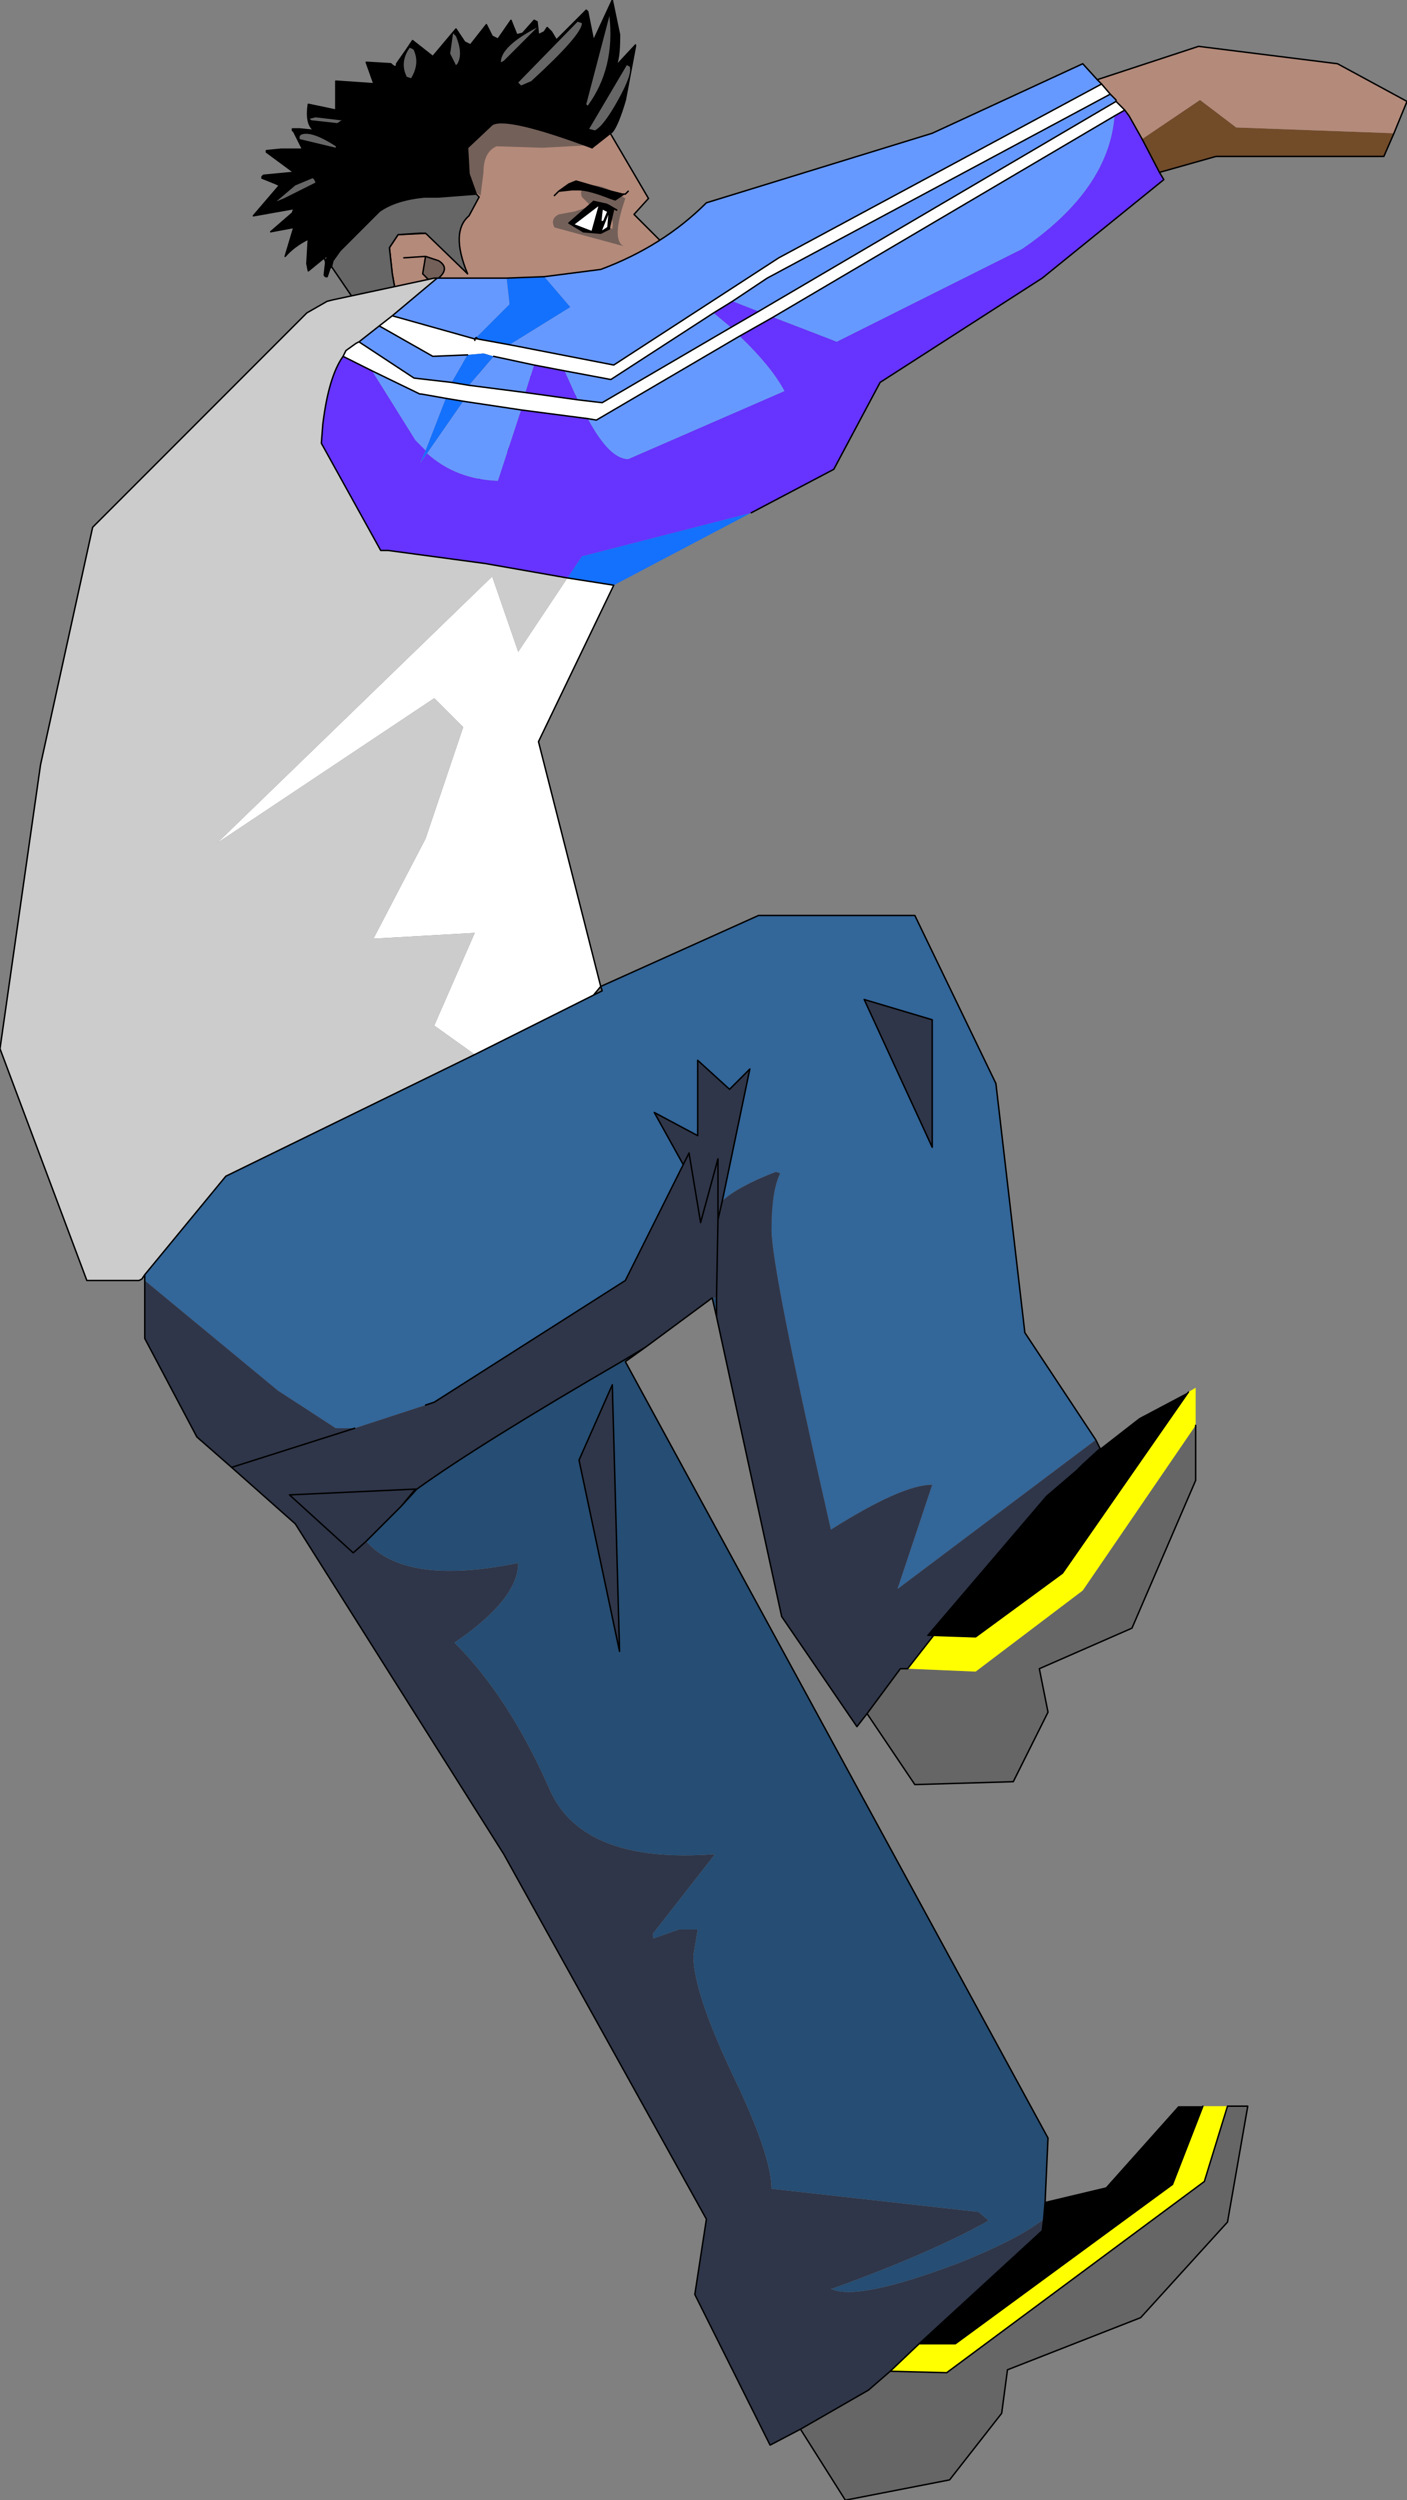 <?xml version="1.0" encoding="UTF-8" standalone="no"?>
<svg xmlns:xlink="http://www.w3.org/1999/xlink" height="86.3px" width="48.6px" xmlns="http://www.w3.org/2000/svg">
  <rect width="100%" height="100%" fill="#808080" stroke="none"/>
  <g transform="matrix(1.0, 0.0, 0.0, 1.0, 40.3, 6.1)">
    <path d="M-21.85 8.2 L-22.2 8.45 -22.6 9.1 Q-22.7 9.55 -23.4 10.05 L-24.2 10.9 -24.6 11.75 Q-25.25 12.7 -25.3 13.25 L-30.75 8.05 -28.75 6.65 -27.35 5.7 -26.6 5.15 -25.05 4.05 -23.8 6.85 -21.35 7.85 -21.65 7.9 -21.85 8.2" fill="#b48a7a" fill-rule="evenodd" stroke="none"/>
    <path d="M-25.05 4.05 L-24.55 3.3 Q-20.7 5.5 -20.6 5.8 L-19.1 7.9 -20.4 7.8 -21.15 7.8 -21.3 7.8 -21.35 7.85 -23.8 6.85 -25.05 4.05 M-21.65 7.9 L-21.7 8.0 -21.85 8.2 -21.65 7.9" fill="#736059" fill-rule="evenodd" stroke="none"/>
    <path d="M-21.85 8.2 L-22.2 8.45 -22.6 9.1 Q-22.7 9.55 -23.4 10.05 L-24.2 10.9 -24.6 11.75 Q-25.25 12.7 -25.3 13.25 L-30.75 8.05 -28.75 6.65 -27.35 5.7 -26.6 5.15 -25.05 4.05 -24.55 3.3 Q-20.7 5.5 -20.6 5.8 L-19.1 7.9 -20.4 7.8 -21.15 7.8 -21.3 7.8 M-21.35 7.85 L-21.65 7.9 -21.7 8.0 -21.85 8.2 -21.65 7.9" fill="none" stroke="#000000" stroke-linecap="round" stroke-linejoin="round" stroke-width="0.05"/>
    <path d="M-24.35 4.65 Q-24.2 5.05 -24.4 5.6 -24.0 5.75 -23.95 5.85 L-23.85 6.3 -24.0 6.55 -24.55 6.35 -25.85 6.55 Q-25.9 6.5 -26.8 6.15 L-26.6 5.85 -26.0 5.95 -24.75 4.45 Q-24.5 4.35 -24.35 4.65" fill="#736059" fill-rule="evenodd" stroke="none"/>
    <path d="M-25.75 -0.75 Q-23.4 -3.2 -22.45 -3.1 L-20.55 -2.7 -19.7 -2.3 -19.25 -1.55 -17.9 0.75 -18.4 1.3 -17.2 2.5 -16.9 3.0 -17.2 3.45 Q-17.65 3.3 -18.05 3.45 L-18.3 3.55 -18.25 3.7 -17.65 4.35 -18.1 4.9 -18.3 4.9 -18.0 5.5 -18.45 5.65 -18.55 5.7 -18.45 6.55 -18.0 7.25 -19.2 7.9 -21.0 7.4 -23.5 6.15 -24.4 4.65 -25.15 4.8 -25.45 4.7 -26.6 4.2 -26.75 3.35 -26.85 2.45 -26.55 2.0 -25.5 1.95 -25.75 -0.75 M-18.4 4.9 L-18.3 4.9 -18.4 4.9 -19.8 4.95 Q-20.1 4.95 -19.95 5.2 L-19.15 5.05 -18.4 4.9 M-25.6 2.75 L-25.7 3.35 -25.25 3.8 -24.85 3.65 -25.15 3.5 Q-24.75 3.15 -25.15 2.9 L-25.6 2.75 -26.35 2.8 -25.6 2.75 M-18.75 2.95 L-19.05 3.1 -18.85 3.45 Q-18.95 3.05 -18.7 2.9 L-18.75 2.95" fill="#b48a7a" fill-rule="evenodd" stroke="none"/>
    <path d="M-18.4 4.9 L-19.15 5.05 -19.95 5.2 Q-20.1 4.95 -19.8 4.95 L-18.4 4.9 M-25.6 2.75 L-25.15 2.9 Q-24.75 3.15 -25.15 3.5 L-24.85 3.65 -25.25 3.8 -25.7 3.35 -25.6 2.75 M-18.75 2.95 L-18.7 2.9 Q-18.95 3.05 -18.85 3.45 L-19.05 3.1 -18.75 2.95 M-18.3 3.55 L-18.05 3.45 Q-17.65 3.3 -17.2 3.45 L-18.3 3.55" fill="#736059" fill-rule="evenodd" stroke="none"/>
    <path d="M-17.2 3.45 L-16.9 3.0 -17.2 2.5 -18.4 1.3 -17.9 0.75 -19.25 -1.55 -19.7 -2.3 -20.55 -2.7 -22.45 -3.1 Q-23.4 -3.2 -25.75 -0.75 M-25.5 1.95 L-26.55 2.0 -26.85 2.45 -26.75 3.35 -26.6 4.2 -25.45 4.7 -25.15 4.8 -24.4 4.65 -23.5 6.15 -21.0 7.4 -19.2 7.9 -18.0 7.25 -18.45 6.55 -18.55 5.7 -18.45 5.65 -18.0 5.5 -18.3 4.9 -18.4 4.9 M-25.6 2.75 L-25.7 3.35 -25.25 3.8 -24.85 3.65 -25.15 3.5 Q-24.75 3.15 -25.15 2.9 L-25.6 2.75 -26.35 2.8 M-18.3 4.9 L-18.1 4.9 -17.65 4.35 -18.25 3.7 -18.3 3.55 -17.2 3.45" fill="none" stroke="#000000" stroke-linecap="round" stroke-linejoin="round" stroke-width="0.05"/>
    <path d="M-25.75 -0.75 L-25.5 1.95" fill="none" stroke="#000000" stroke-linecap="round" stroke-linejoin="round" stroke-width="0.05"/>
    <path d="M-20.2 0.7 Q-20.3 0.45 -20.05 0.35 -19.65 0.15 -18.7 0.75 -19.2 2.2 -18.75 2.4 L-21.15 1.75 Q-21.3 1.45 -21.0 1.3 L-20.45 1.2 -20.0 1.05 -19.95 0.95 -20.2 0.7 M-19.65 1.5 L-19.7 1.55 -19.15 1.8 Q-19.1 1.55 -19.2 1.4 L-19.65 1.5" fill="#736059" fill-rule="evenodd" stroke="none"/>
    <path d="M-23.7 0.65 L-24.5 0.15 Q-25.1 -1.3 -23.7 -1.85 L-21.25 -1.9 -19.2 -1.95 Q-19.15 -1.55 -19.7 -1.1 L-21.55 -1.0 -23.15 -1.05 Q-23.6 -0.85 -23.6 -0.15 L-23.7 0.65" fill="#736059" fill-rule="evenodd" stroke="none"/>
    <path d="M-20.4 0.15 L-20.65 0.25 -21.0 0.5 -20.55 0.45 -20.3 0.45 Q-19.95 0.45 -19.2 0.75 L-19.05 0.8 -18.75 0.6 -18.7 0.6 -18.8 0.6 -19.2 0.5 -20.4 0.15 M-19.1 1.1 L-19.0 1.15 -19.25 1.0 -19.35 0.95 -19.8 0.85 -19.85 0.9 -20.65 1.6 -20.15 1.9 -19.55 1.95 -19.25 1.8 -19.25 1.75 -19.1 1.1 -19.2 1.1 -19.6 1.0 -19.2 1.1 -19.1 1.1 M-19.85 1.9 L-20.5 1.65 -19.65 1.0 -19.6 1.0 -19.85 1.9 -19.75 1.9 -19.55 1.9 -19.75 1.9 -19.85 1.9 M-19.25 1.15 L-19.3 1.75 -19.45 1.85 -19.55 1.9 -19.25 1.15 -19.2 1.15 -19.2 1.1 -19.2 1.15 -19.25 1.15" fill="#000000" fill-rule="evenodd" stroke="none"/>
    <path d="M-19.6 1.0 L-19.65 1.0 -20.5 1.65 -19.85 1.9 -19.6 1.0 M-19.55 1.9 L-19.45 1.85 -19.3 1.75 -19.25 1.15 -19.55 1.9" fill="#ffffff" fill-rule="evenodd" stroke="none"/>
    <path d="M-20.4 0.15 L-19.2 0.5 -18.8 0.6 -18.7 0.6 -18.75 0.6 -19.05 0.8 -19.2 0.75 Q-19.95 0.45 -20.3 0.45 L-20.55 0.45 -21.0 0.5 -20.65 0.25 -20.4 0.15 M-18.7 0.6 L-18.6 0.5 M-19.0 1.15 L-19.1 1.1 -19.2 1.1 -19.6 1.0 -19.65 1.0 -20.5 1.65 -19.85 1.9 -19.75 1.9 -19.55 1.9 -19.45 1.85 -19.3 1.75 -19.25 1.15 -19.2 1.15 -19.2 1.1 M-19.25 1.15 L-19.55 1.9 M-19.6 1.0 L-19.85 1.9 M-21.0 0.5 L-21.15 0.65" fill="none" stroke="#000000" stroke-linecap="round" stroke-linejoin="round" stroke-width="0.05"/>
    <path d="M-19.1 1.1 L-19.25 1.75 -19.25 1.8 -19.55 1.95 -20.15 1.9 -20.65 1.6 -19.85 0.9 -19.8 0.85 -19.35 0.95 -19.25 1.0 -19.0 1.15" fill="none" stroke="#000000" stroke-linecap="round" stroke-linejoin="round" stroke-width="0.05"/>
    <path d="M-19.55 1.55 L-19.45 1.55 -19.3 1.2 -19.5 1.1 -19.55 1.55" fill="#ffffff" fill-rule="evenodd" stroke="none"/>
    <path d="M-19.55 1.55 L-19.45 1.55 -19.3 1.2 -19.5 1.1 -19.55 1.55 Z" fill="none" stroke="#000000" stroke-linecap="round" stroke-linejoin="round" stroke-width="0.05"/>
    <path d="M-31.25 0.05 L-31.2 -0.05 -30.15 -0.15 -31.1 -0.85 -31.1 -0.9 -30.6 -0.95 -29.85 -0.95 -30.15 -1.55 -30.2 -1.6 -30.2 -1.65 -29.95 -1.65 -29.45 -1.6 Q-29.75 -1.8 -29.65 -2.5 L-28.7 -2.3 -28.7 -3.3 -27.25 -3.2 -27.4 -3.25 -27.65 -3.95 -26.8 -3.9 Q-26.6 -3.7 -26.6 -3.9 L-26.25 -4.4 -26.05 -4.7 -25.35 -4.15 -24.55 -5.1 -24.25 -4.65 -24.15 -4.6 -24.05 -4.55 -23.5 -5.25 -23.3 -4.85 -23.1 -4.75 -22.65 -5.4 -22.45 -4.9 -22.25 -4.95 -21.85 -5.4 -21.75 -5.35 -21.7 -4.9 -21.5 -5.0 -21.4 -5.15 -21.3 -5.05 -21.25 -5.0 -21.1 -4.7 -21.05 -4.75 -20.05 -5.75 -20.0 -5.7 -19.8 -4.7 -19.15 -6.1 -18.9 -4.9 Q-18.9 -4.0 -19.05 -3.8 L-19.0 -3.85 -18.35 -4.55 -18.35 -4.5 -18.7 -2.65 Q-18.95 -1.8 -19.15 -1.55 L-19.85 -1.0 Q-22.8 -2.1 -23.3 -1.8 L-24.15 -1.0 -24.1 -0.1 -23.85 0.6 -25.15 0.7 -25.65 0.7 Q-26.65 0.8 -27.2 1.2 L-28.55 2.55 -28.8 2.9 -28.9 3.0 -28.8 2.9 -28.85 3.1 -28.9 3.15 -29.0 3.45 -29.1 3.4 -29.05 2.95 -28.9 3.0 -28.95 3.0 -29.05 2.9 -28.95 2.7 -29.1 2.8 -29.15 2.7 -29.1 2.8 -29.65 3.25 -29.7 3.0 -29.65 2.15 Q-30.15 2.4 -30.45 2.75 L-30.15 1.75 -30.95 1.9 -30.2 1.25 -30.15 1.1 -31.55 1.35 -30.65 0.3 -30.6 0.3 -30.75 0.25 -31.25 0.05 M-29.6 -1.0 L-29.55 -1.05 -29.5 -1.05 -29.6 -1.0 -29.65 -1.0 -29.85 -0.95 -29.65 -1.0 -29.6 -1.0 M-27.25 -3.2 Q-27.25 -3.1 -27.05 -3.1 L-27.2 -3.15 -27.25 -3.2 M-28.7 -2.3 L-28.75 -2.25 -28.4 -2.3 -28.7 -2.3 M-25.75 -0.75 L-25.65 0.7 -25.75 -0.75 M-22.35 -3.65 L-21.05 -4.75 -22.35 -3.65" fill="#000000" fill-rule="evenodd" stroke="none"/>
    <path d="M-23.85 0.6 L-23.75 0.7 -24.1 1.35 Q-24.75 1.9 -24.15 3.35 L-25.6 1.95 -25.8 1.95 -26.55 2.0 -26.85 2.45 -26.75 3.35 -26.6 4.2 -25.45 4.7 -25.15 4.8 -24.8 4.8 Q-25.4 6.2 -25.95 6.1 L-26.75 6.1 -27.85 4.5 -28.1 4.2 -28.85 3.1 -28.8 2.9 -28.55 2.55 -27.2 1.2 Q-26.65 0.8 -25.65 0.7 L-25.15 0.7 -23.85 0.6" fill="#666666" fill-rule="evenodd" stroke="none"/>
    <path d="M-29.45 -1.6 Q-29.75 -1.8 -29.65 -2.5 L-28.7 -2.3 -28.7 -3.3 -27.25 -3.2 -27.4 -3.25 -27.65 -3.95 -26.8 -3.9 Q-26.6 -3.7 -26.6 -3.9 L-26.25 -4.4 -26.05 -4.7 -25.35 -4.15 -24.55 -5.1 -24.25 -4.65 -24.15 -4.6 -24.05 -4.55 -23.5 -5.25 -23.3 -4.85 -23.1 -4.75 -22.65 -5.4 -22.45 -4.9 -22.25 -4.95 -21.85 -5.4 -21.75 -5.35 -21.7 -4.9 -21.5 -5.0 -21.4 -5.15 -21.3 -5.05 -21.25 -5.0 -21.1 -4.75 -21.1 -4.7 -21.25 -5.0 M-19.85 -1.0 Q-22.8 -2.1 -23.3 -1.8 L-24.15 -1.0 -24.1 -0.1 -23.85 0.6 -23.75 0.7 -24.1 1.35 Q-24.75 1.9 -24.15 3.35 M-25.8 1.95 L-26.55 2.0 -26.85 2.45 -26.75 3.35 -26.6 4.2 -25.45 4.7 -25.15 4.8 -24.8 4.8 Q-25.4 6.2 -25.95 6.1 L-26.75 6.1 -27.85 4.5 -28.1 4.2 -28.85 3.1 -28.9 3.15 -29.0 3.45 -29.05 3.45 -29.1 3.4 -29.05 2.95 -29.05 2.9 -29.1 2.8 -29.65 3.25 -29.7 3.0 -29.65 2.15 Q-30.15 2.4 -30.45 2.75 L-30.15 1.75 -30.95 1.9 -30.2 1.25 -30.15 1.1 -31.55 1.35 -30.65 0.3 -30.75 0.25 M-30.6 0.3 L-30.65 0.3 M-28.7 -2.3 L-28.4 -2.3 -28.75 -2.25 -28.7 -2.3 M-27.25 -3.2 L-27.2 -3.15 -27.05 -3.1 Q-27.25 -3.1 -27.25 -3.2 M-29.15 2.7 L-29.1 2.8 -28.95 2.7 -29.05 2.9 -28.95 3.0 -28.9 3.0 M-23.85 0.6 L-25.15 0.7" fill="none" stroke="#000000" stroke-linecap="round" stroke-linejoin="round" stroke-width="0.05"/>
    <path d="M-31.2 -0.05 L-31.25 0.0 -31.25 0.05 -30.75 0.25 -30.6 0.3 M-31.2 -0.05 L-30.15 -0.15 -31.1 -0.85 -31.1 -0.9 -30.6 -0.95 -29.85 -0.95 -30.15 -1.55 -30.2 -1.6 -30.2 -1.65 -29.95 -1.65 -29.45 -1.6 M-21.05 -4.75 L-20.05 -5.75 -20.0 -5.7 -19.8 -4.7 -19.15 -6.1 -18.9 -4.9 Q-18.9 -4.0 -19.05 -3.8 L-19.0 -3.85 -18.35 -4.55 -18.35 -4.5 -18.7 -2.65 Q-18.95 -1.8 -19.15 -1.55 L-19.85 -1.0 M-24.15 3.35 L-25.6 1.95 -25.8 1.95 M-29.05 2.95 L-29.1 2.8 -29.15 2.7 M-29.6 -1.0 L-29.5 -1.05 -29.55 -1.05 -29.6 -1.0 -29.65 -1.0 -29.85 -0.95 M-28.8 2.9 L-28.55 2.55 -27.2 1.2 Q-26.65 0.8 -25.65 0.7 L-25.75 -0.75 M-28.9 3.0 L-28.8 2.9 -28.85 3.1 -28.9 3.15 M-28.9 3.0 L-29.05 2.95 M-25.15 0.7 L-25.65 0.7 M-21.05 -4.75 L-22.35 -3.65" fill="none" stroke="#000000" stroke-linecap="round" stroke-linejoin="round" stroke-width="0.05"/>
    <path d="M-20.0 -2.45 L-20.05 -2.5 -19.25 -5.55 Q-19.05 -3.75 -20.0 -2.45" fill="#666666" fill-rule="evenodd" stroke="none"/>
    <path d="M-18.55 -3.8 Q-18.45 -3.55 -18.95 -2.65 -19.45 -1.75 -19.75 -1.6 L-19.95 -1.65 -18.65 -3.85 -18.55 -3.8" fill="#666666" fill-rule="evenodd" stroke="none"/>
    <path d="M-20.2 -5.3 Q-20.2 -4.9 -21.95 -3.3 L-22.3 -3.15 -22.4 -3.25 -20.35 -5.35 -20.2 -5.3" fill="#666666" fill-rule="evenodd" stroke="none"/>
    <path d="M-29.45 0.1 L-29.4 0.2 -30.5 0.75 -30.75 0.85 -30.1 0.3 -29.5 0.05 -29.45 0.1" fill="#666666" fill-rule="evenodd" stroke="none"/>
    <path d="M-28.7 -1.05 L-28.7 -1.0 -29.95 -1.3 -29.95 -1.4 -29.9 -1.45 Q-29.55 -1.6 -28.7 -1.05" fill="#666666" fill-rule="evenodd" stroke="none"/>
    <path d="M-28.55 -1.95 L-28.5 -1.95 -28.65 -1.85 -29.55 -1.95 -29.6 -2.0 -29.4 -2.05 -28.55 -1.95" fill="#666666" fill-rule="evenodd" stroke="none"/>
    <path d="M-26.0 -4.35 Q-25.8 -3.9 -26.1 -3.4 L-26.25 -3.45 Q-26.5 -3.95 -26.15 -4.45 -26.0 -4.4 -26.0 -4.35" fill="#666666" fill-rule="evenodd" stroke="none"/>
    <path d="M-24.55 -4.85 Q-24.3 -4.25 -24.5 -3.9 L-24.55 -3.85 -24.75 -4.25 -24.65 -4.95 -24.55 -4.85" fill="#666666" fill-rule="evenodd" stroke="none"/>
    <path d="M-22.9 -4.0 L-23.0 -3.95 Q-23.0 -4.5 -21.75 -5.15 L-22.9 -4.0" fill="#666666" fill-rule="evenodd" stroke="none"/>
    <path d="M-2.3 43.9 L-0.95 42.85 0.75 41.95 -3.6 48.2 -6.6 50.4 -8.05 50.35 -8.25 50.35 -4.15 45.55 -3.1 44.65 -2.9 44.45 -2.3 43.9 M-4.2 69.9 L-2.1 69.4 0.4 66.6 1.25 66.6 0.2 69.3 -7.3 74.8 -8.55 74.8 -4.3 70.9 -4.25 70.5 -4.2 69.9" fill="#000000" fill-rule="evenodd" stroke="none"/>
    <path d="M-19.1 14.1 L-21.7 19.5 -19.55 27.95 -19.8 28.25 -23.9 30.3 -25.3 29.3 -23.9 26.1 -27.4 26.3 -25.6 22.85 -24.3 19.0 -25.3 18.0 -32.8 23.0 -23.3 13.8 -22.4 16.4 -20.7 13.85 -19.1 14.1 M-2.25 -3.2 L-1.95 -2.85 -13.8 3.5 -15.0 4.3 -15.65 4.7 -19.2 7.0 -20.8 6.7 -21.85 6.5 -23.25 6.2 -23.6 6.1 -24.15 6.15 -25.35 6.2 -27.2 5.15 -26.75 4.8 -23.9 5.6 -23.9 5.65 -23.8 5.6 -22.7 5.8 -19.1 6.5 -13.4 2.8 -2.25 -3.2 M-1.75 -2.6 L-1.45 -2.3 -1.8 -2.1 -13.6 4.85 -14.75 5.5 -19.7 8.4 -20.0 8.35 -22.3 8.05 -24.3 7.75 -24.9 7.65 -25.75 7.5 -25.8 7.5 -27.45 6.7 -28.45 6.2 -28.35 6.0 -28.0 5.75 -27.9 5.7 -26.0 6.95 -24.7 7.1 -24.1 7.2 -22.15 7.45 -20.35 7.7 -19.5 7.8 -15.05 5.2 -14.1 4.65 -1.75 -2.6 M-25.75 7.5 L-25.8 7.5 -25.75 7.5" fill="#ffffff" fill-rule="evenodd" stroke="none"/>
    <path d="M-35.3 37.9 L-35.4 38.05 -35.5 38.1 -37.3 38.1 -40.3 30.1 -38.9 20.3 -37.1 12.1 -29.7 4.7 -29.0 4.3 -28.8 4.25 -25.3 3.5 -25.2 3.5 -26.75 4.8 -27.2 5.15 -27.9 5.7 -28.0 5.75 -28.35 6.0 -28.45 6.2 Q-28.95 6.9 -29.15 8.55 L-29.2 9.2 -27.15 12.9 -26.9 12.9 -23.55 13.35 -20.7 13.85 -22.4 16.4 -23.3 13.8 -32.8 23.0 -25.3 18.0 -24.3 19.0 -25.6 22.85 -27.4 26.3 -23.9 26.1 -25.3 29.3 -23.9 30.3 -32.5 34.5 -35.3 37.9" fill="#cccccc" fill-rule="evenodd" stroke="none"/>
    <path d="M1.0 43.1 L1.0 45.0 -1.2 50.1 -4.4 51.5 -4.1 53.0 -5.3 55.4 -8.7 55.5 -10.35 53.05 -9.2 51.5 -8.95 51.5 -6.6 51.6 -2.9 48.8 1.0 43.1 M2.1 66.6 L2.8 66.6 2.1 70.6 -0.9 73.9 -5.5 75.7 -5.7 77.2 -7.5 79.5 -11.1 80.2 -12.65 77.75 -10.3 76.4 -9.55 75.75 -7.6 75.8 1.3 69.2 2.1 66.6" fill="#666666" fill-rule="evenodd" stroke="none"/>
    <path d="M7.85 -1.5 L7.5 -0.7 1.7 -0.7 -0.25 -0.15 -0.85 -1.3 1.15 -2.65 2.4 -1.7 7.85 -1.5" fill="#724b29" fill-rule="evenodd" stroke="none"/>
    <path d="M-19.55 27.95 L-14.1 25.5 -8.7 25.5 -5.9 31.3 -4.9 39.9 -2.45 43.6 -9.3 48.75 -8.1 45.15 Q-9.15 45.15 -11.6 46.7 -13.65 37.7 -13.65 36.35 -13.65 35.0 -13.35 34.4 L-13.5 34.35 Q-14.8 34.85 -15.35 35.35 L-14.4 30.8 -15.1 31.5 -16.2 30.5 -16.2 33.1 -17.7 32.3 -16.7 34.1 -18.7 38.1 -25.3 42.3 -25.6 42.4 -28.05 43.2 -28.7 43.2 -30.7 41.9 -35.3 38.1 -35.3 37.9 -32.5 34.5 -23.9 30.3 -19.8 28.25 -19.5 28.1 -19.55 27.95 M-8.1 29.1 L-10.45 28.4 -8.1 33.5 -8.1 29.1" fill="#336699" fill-rule="evenodd" stroke="none"/>
    <path d="M-2.45 43.6 L-2.3 43.9 -2.9 44.45 -3.1 44.65 -4.15 45.55 -8.25 50.35 -8.05 50.35 -8.95 51.5 -9.2 51.5 -10.35 53.05 -10.7 53.5 -13.3 49.7 -15.55 39.35 -15.55 38.7 -15.7 38.7 -18.0 40.4 -18.75 40.85 Q-23.75 43.75 -25.9 45.3 L-26.45 45.9 -27.65 47.1 Q-26.3 48.65 -22.4 47.85 -22.4 49.1 -24.6 50.6 -22.7 52.5 -21.3 55.7 -20.15 58.25 -15.6 57.9 L-17.75 60.65 -17.75 60.8 -17.7 60.8 -16.85 60.5 -16.2 60.5 -16.35 61.4 Q-16.35 62.65 -15.0 65.5 -13.65 68.3 -13.65 69.45 L-6.5 70.25 -6.15 70.55 Q-8.1 71.65 -11.55 72.9 L-11.6 72.9 Q-10.7 73.35 -7.15 72.0 -5.15 71.2 -4.25 70.5 L-4.3 70.9 -8.55 74.8 -9.55 75.75 -10.3 76.4 -12.65 77.75 -13.7 78.3 -16.3 73.1 -15.9 70.5 -22.9 57.9 -30.1 46.5 -32.3 44.55 -33.5 43.5 -35.3 40.1 -35.3 38.1 -30.7 41.9 -28.7 43.2 -28.05 43.2 -25.6 42.4 -25.3 42.3 -18.7 38.1 -16.7 34.1 -17.7 32.3 -16.2 33.1 -16.2 30.5 -15.1 31.5 -14.4 30.8 -15.35 35.35 Q-14.8 34.85 -13.5 34.35 L-13.35 34.4 Q-13.65 35.0 -13.65 36.35 -13.65 37.7 -11.6 46.7 -9.15 45.15 -8.1 45.15 L-9.3 48.75 -2.45 43.6 M-25.9 45.3 L-25.95 45.3 -25.9 45.3 M-25.95 45.3 L-30.3 45.5 -28.1 47.5 -27.65 47.1 -28.1 47.5 -30.3 45.5 -25.95 45.3 -26.45 45.9 -25.95 45.3 M-28.05 43.2 L-32.3 44.55 -28.05 43.2 M-8.1 29.1 L-8.1 33.5 -10.45 28.4 -8.1 29.1 M-15.35 35.35 L-15.5 36.0 -15.5 33.9 -16.1 36.1 -16.5 33.7 -16.7 34.1 -16.5 33.7 -16.1 36.1 -15.5 33.9 -15.5 36.0 -15.35 35.35 M-15.5 36.0 L-15.55 38.7 -15.5 36.0 M-20.3 44.3 L-19.15 41.7 -18.9 50.9 -20.3 44.3" fill="#2f3649" fill-rule="evenodd" stroke="none"/>
    <path d="M-15.55 39.35 L-15.7 38.7 -15.55 38.7 -15.55 39.35 M-18.0 40.4 L-18.7 40.9 -18.75 40.85 -18.0 40.4 M-25.9 45.3 L-25.95 45.3 -25.9 45.3 M-17.75 60.65 L-17.7 60.8 -17.75 60.8 -17.75 60.65" fill="#24486c" fill-rule="evenodd" stroke="none"/>
    <path d="M0.75 41.95 L1.0 41.8 1.0 43.1 -2.9 48.8 -6.6 51.6 -8.95 51.5 -8.05 50.35 -6.6 50.4 -3.6 48.2 0.75 41.95 M1.25 66.6 L2.1 66.6 1.3 69.2 -7.6 75.8 -9.55 75.75 -8.55 74.8 -7.3 74.8 0.2 69.3 1.25 66.6" fill="#ffff00" fill-rule="evenodd" stroke="none"/>
    <path d="M-25.2 3.5 L-22.8 3.5 -22.7 4.4 -23.85 5.55 -23.9 5.6 -23.9 5.65 -23.9 5.6 -26.75 4.8 -25.2 3.5 M-21.5 3.45 L-19.55 3.2 Q-17.4 2.4 -15.9 0.9 L-8.1 -1.5 -2.9 -3.9 -2.4 -3.35 -2.25 -3.2 -13.4 2.8 -19.1 6.5 -22.7 5.8 -20.6 4.5 -21.5 3.45 M-1.95 -2.85 L-1.75 -2.65 -1.75 -2.6 -14.1 4.65 -15.0 4.3 -13.8 3.5 -1.95 -2.85 M-15.05 5.2 L-19.5 7.8 -20.35 7.7 -20.8 6.7 -19.2 7.0 -15.65 4.7 -15.05 5.2 M-22.15 7.45 L-24.1 7.2 -23.25 6.2 -21.85 6.5 -22.15 7.45 M-24.7 7.1 L-26.0 6.95 -27.9 5.7 -27.2 5.15 -25.35 6.2 -24.15 6.15 -24.7 7.1 M-27.45 6.7 L-25.8 7.5 -25.75 7.5 -24.9 7.65 -25.6 9.45 -25.95 9.1 -27.45 6.7 M-24.3 7.75 L-22.3 8.05 -23.1 10.5 Q-24.55 10.45 -25.55 9.55 L-24.3 7.75 M-20.0 8.35 L-19.7 8.4 -14.75 5.5 Q-13.65 6.55 -13.2 7.4 L-18.6 9.75 Q-19.25 9.75 -20.0 8.35 M-13.6 4.85 L-1.8 -2.1 Q-2.0 0.45 -5.0 2.5 L-11.4 5.7 -11.65 5.6 -13.6 4.85" fill="#6699ff" fill-rule="evenodd" stroke="none"/>
    <path d="M-14.35 11.6 L-19.1 14.1 -20.7 13.85 -20.2 13.1 -14.35 11.6 M-22.8 3.5 L-21.5 3.45 -20.6 4.5 -22.7 5.8 -23.8 5.6 -23.85 5.55 -22.7 4.4 -22.8 3.5 M-24.1 7.2 L-24.7 7.1 -24.15 6.15 -23.6 6.1 -23.25 6.2 -24.1 7.2 M-24.9 7.65 L-24.3 7.75 -25.55 9.55 -25.8 9.9 -25.6 9.45 -24.9 7.65" fill="#1371fd" fill-rule="evenodd" stroke="none"/>
    <path d="M-2.4 -3.35 L1.1 -4.5 5.9 -3.9 8.3 -2.6 7.85 -1.5 2.4 -1.7 1.15 -2.65 -0.85 -1.3 -1.3 -2.1 -1.45 -2.3 -1.75 -2.6 -1.75 -2.65 -1.95 -2.85 -2.25 -3.2 -2.4 -3.35" fill="#b48a7a" fill-rule="evenodd" stroke="none"/>
    <path d="M-0.25 -0.15 L-0.1 0.1 -4.3 3.5 -9.9 7.1 -11.5 10.1 -14.35 11.6 -20.2 13.1 -20.7 13.85 -23.55 13.35 -26.9 12.9 -27.15 12.9 -29.2 9.2 -29.15 8.55 Q-28.95 6.9 -28.45 6.2 L-27.45 6.7 -25.95 9.1 -25.6 9.45 -25.8 9.9 -25.55 9.55 Q-24.55 10.45 -23.1 10.5 L-22.3 8.05 -20.0 8.35 Q-19.25 9.75 -18.6 9.75 L-13.2 7.4 Q-13.65 6.55 -14.75 5.5 L-13.6 4.85 -11.65 5.6 -11.4 5.7 -5.0 2.5 Q-2.0 0.45 -1.8 -2.1 L-1.45 -2.3 -1.3 -2.1 -0.85 -1.3 -0.25 -0.15 M-14.1 4.65 L-15.05 5.2 -15.65 4.7 -15.0 4.3 -14.1 4.65 M-20.35 7.7 L-22.15 7.45 -21.85 6.5 -20.8 6.7 -20.35 7.7" fill="#6633ff" fill-rule="evenodd" stroke="none"/>
    <path d="M-18.7 40.9 L-4.1 67.7 -4.2 69.9 -4.25 70.5 Q-5.15 71.2 -7.15 72.0 -10.7 73.35 -11.6 72.9 L-11.55 72.9 Q-8.1 71.65 -6.15 70.55 L-6.5 70.25 -13.65 69.45 Q-13.65 68.3 -15.0 65.5 -16.35 62.65 -16.35 61.4 L-16.2 60.5 -16.85 60.5 -17.7 60.8 -17.75 60.65 -15.6 57.9 Q-20.15 58.25 -21.3 55.7 -22.7 52.5 -24.6 50.6 -22.4 49.1 -22.4 47.85 -26.3 48.65 -27.65 47.1 L-26.45 45.9 -25.9 45.3 Q-23.75 43.75 -18.75 40.85 L-18.7 40.9 M-20.3 44.3 L-18.9 50.9 -19.15 41.7 -20.3 44.3" fill="#264d73" fill-rule="evenodd" stroke="none"/>
    <path d="M-2.4 -3.35 L1.1 -4.5 5.9 -3.9 8.3 -2.6 7.85 -1.5 7.5 -0.7 1.7 -0.7 -0.25 -0.15 -0.1 0.1 -4.3 3.5 -9.9 7.1 -11.5 10.1 -14.35 11.6 M-19.1 14.1 L-21.7 19.5 -19.55 27.95 -14.1 25.5 -8.7 25.5 -5.9 31.3 -4.9 39.9 -2.45 43.6 -2.3 43.9 -2.9 44.45 -3.1 44.65 -4.15 45.55 -8.25 50.35 -8.05 50.35 -8.95 51.5 -9.2 51.5 -10.35 53.05 -10.7 53.5 -13.3 49.7 -15.55 39.35 -15.7 38.7 -18.0 40.4 -18.7 40.9 -4.1 67.7 -4.2 69.9 -4.25 70.5 -4.3 70.9 -8.55 74.8 -9.55 75.75 -7.6 75.8 1.3 69.2 2.1 66.6 2.8 66.6 2.1 70.6 -0.9 73.9 -5.5 75.7 -5.7 77.2 -7.5 79.5 -11.1 80.2 -12.65 77.75 -13.7 78.3 -16.3 73.1 -15.9 70.5 -22.9 57.9 -30.1 46.5 -32.3 44.55 -33.5 43.5 -35.3 40.1 -35.3 38.1 -35.3 37.9 -35.4 38.05 -35.5 38.1 -37.3 38.1 -40.3 30.1 -38.9 20.3 -37.1 12.1 -29.7 4.7 -29.0 4.3 -28.8 4.25 -25.3 3.5 -25.2 3.5 -22.8 3.5 -21.5 3.45 -19.55 3.2 Q-17.4 2.4 -15.9 0.9 L-8.1 -1.5 -2.9 -3.9 -2.4 -3.35 -2.25 -3.2 -1.95 -2.85 -1.75 -2.65 -1.75 -2.6 -1.45 -2.3 -1.3 -2.1 -0.85 -1.3 -0.25 -0.15 M1.0 43.1 L1.0 45.0 -1.2 50.1 -4.4 51.5 -4.1 53.0 -5.3 55.4 -8.7 55.5 -10.35 53.05 M-1.75 -2.6 L-14.1 4.65 -15.05 5.2 -19.5 7.8 -20.35 7.7 -22.15 7.45 -24.1 7.2 -24.7 7.1 -26.0 6.95 -27.9 5.7 -28.0 5.75 -28.35 6.0 -28.45 6.2 -27.45 6.7 -25.8 7.5 -25.75 7.5 -24.9 7.65 -24.3 7.75 -22.3 8.05 -20.0 8.35 -19.7 8.4 -14.75 5.5 -13.6 4.85 -1.8 -2.1 -1.45 -2.3 M-1.95 -2.85 L-13.8 3.5 -15.0 4.3 -15.65 4.7 -19.2 7.0 -20.8 6.7 -21.85 6.5 -23.25 6.2 M-22.7 5.8 L-19.1 6.5 -13.4 2.8 -2.25 -3.2 M-23.9 5.6 L-26.75 4.8 -27.2 5.15 -25.35 6.2 -24.15 6.15 M-23.9 5.65 L-23.9 5.6 -23.85 5.55 -23.8 5.6 -22.7 5.8 M-27.9 5.7 L-27.2 5.15 M-25.8 7.5 L-25.75 7.5 M-28.45 6.2 Q-28.95 6.9 -29.15 8.55 L-29.2 9.2 -27.15 12.9 -26.9 12.9 -23.55 13.35 -20.7 13.85 -19.1 14.1 M-25.2 3.5 L-26.75 4.8 M-23.9 30.3 L-19.8 28.25 -19.55 27.95 -19.5 28.1 -19.8 28.25 M-25.6 42.4 L-25.3 42.3 -18.7 38.1 -16.7 34.1 -17.7 32.3 -16.2 33.1 -16.2 30.5 -15.1 31.5 -14.4 30.8 -15.35 35.35 -15.5 36.0 -15.5 33.9 -16.1 36.1 -16.5 33.7 -16.7 34.1 M-25.9 45.3 L-25.95 45.3 -25.9 45.3 Q-23.75 43.75 -18.75 40.85 L-18.0 40.4 M-25.9 45.3 L-26.45 45.9 -27.65 47.1 -28.1 47.5 -30.3 45.5 -25.95 45.3 -26.45 45.9 M-23.9 30.3 L-32.5 34.5 -35.3 37.9 M-32.3 44.55 L-28.05 43.2 M-8.1 29.1 L-10.45 28.4 -8.1 33.5 -8.1 29.1 M-15.55 39.35 L-15.55 38.7 -15.5 36.0 M-20.3 44.3 L-18.9 50.9 -19.15 41.7 -20.3 44.3 M0.75 41.95 L-3.6 48.2 -6.6 50.4 -8.05 50.35 M1.25 66.6 L0.2 69.3 -7.3 74.8 -8.55 74.8 M-12.65 77.75 L-10.3 76.4 -9.55 75.75" fill="none" stroke="#000000" stroke-linecap="round" stroke-linejoin="round" stroke-width="0.05"/>
  </g>
</svg>
